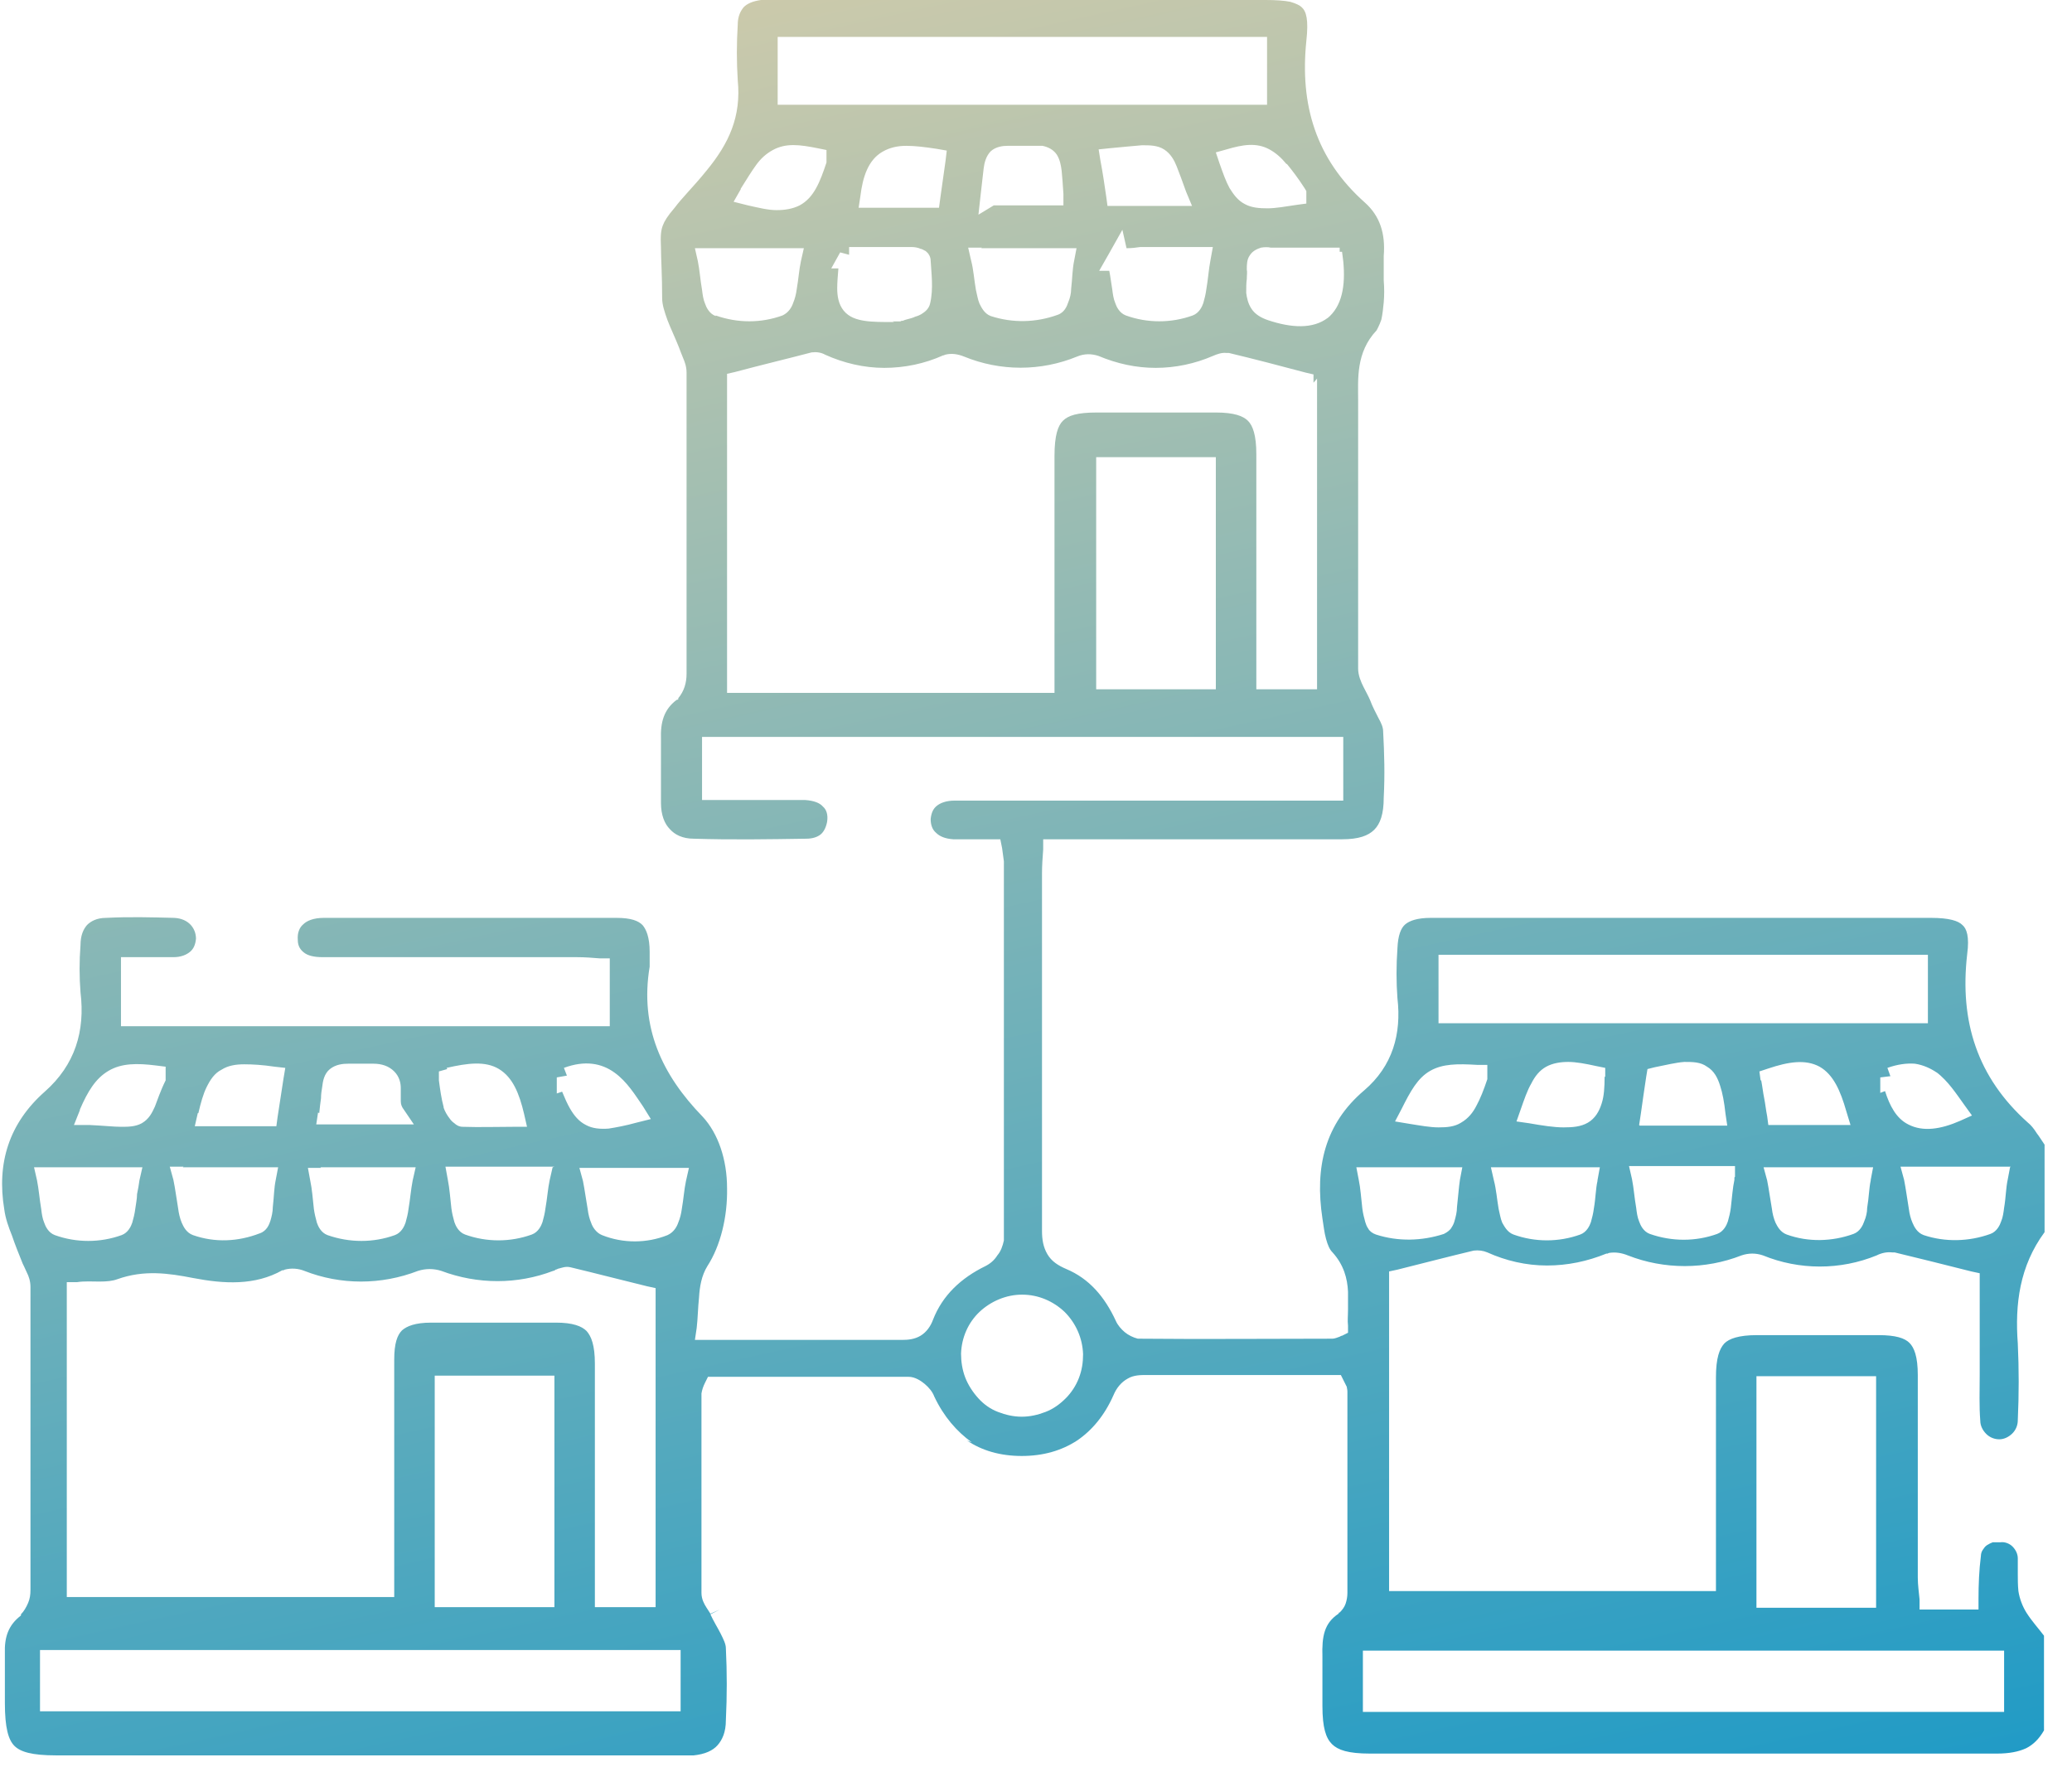 <svg width="68" height="58" viewBox="0 0 68 58" fill="none" xmlns="http://www.w3.org/2000/svg">
<path d="M31.735 47.275C32.223 47.607 32.829 47.783 33.532 47.783C34.236 47.783 34.842 47.607 35.35 47.275C35.838 46.943 36.248 46.455 36.542 45.79C36.639 45.556 36.795 45.361 37.011 45.243C37.206 45.126 37.44 45.126 37.616 45.126C38.632 45.126 39.629 45.126 40.664 45.126H44.005L44.103 45.322C44.103 45.322 44.142 45.4 44.162 45.439C44.162 45.439 44.181 45.478 44.201 45.517C44.201 45.556 44.22 45.595 44.22 45.673C44.22 47.881 44.22 50.069 44.22 52.276C44.22 52.393 44.201 52.51 44.162 52.628C44.123 52.745 44.044 52.843 43.966 52.921H43.947L43.927 52.96C43.458 53.272 43.38 53.702 43.4 54.366C43.4 54.913 43.4 55.46 43.4 55.988C43.4 56.711 43.517 57.043 43.712 57.238C43.908 57.433 44.24 57.55 44.963 57.55C51.821 57.55 58.679 57.55 65.537 57.55C65.928 57.55 66.241 57.492 66.495 57.375C66.729 57.258 66.925 57.062 67.081 56.789V53.682C66.905 53.448 66.69 53.214 66.514 52.94C66.377 52.725 66.28 52.471 66.241 52.217C66.221 52.022 66.221 51.827 66.221 51.651C66.221 51.475 66.221 51.319 66.221 51.163V51.143C66.221 50.987 66.143 50.85 66.045 50.752C65.948 50.655 65.791 50.596 65.654 50.615H65.635H65.615C65.537 50.615 65.479 50.615 65.4 50.615C65.342 50.635 65.264 50.674 65.205 50.713C65.147 50.752 65.107 50.811 65.068 50.87C65.029 50.928 65.01 51.006 65.01 51.065C64.951 51.534 64.932 52.002 64.932 52.471V52.823H62.997V52.491C62.978 52.276 62.939 52.022 62.939 51.768V51.729V51.69V51.651V51.612V51.573V51.534V51.495V51.456V51.416V51.377V51.338V51.299V51.26V51.221V51.182V51.143V51.104V51.065V51.026V50.987V50.948V50.908V50.87V50.83V50.791V50.752V50.713V50.674V50.635V50.596V50.557V50.518V50.479V50.44V50.401V50.362V50.322V50.283V50.244V50.205V50.166V50.127V50.088V50.049V50.01V49.971V49.932V49.893V49.854V49.815V49.776V49.736V49.697V49.658V49.619V49.58V49.541V49.502V49.463V49.424V49.385V49.346V49.307V49.268V49.228V49.189V49.15V49.111V49.072V49.033V48.994V48.955V48.916V48.877V48.838V48.799V48.76V48.721V48.681V48.642V48.603V48.564V48.525V48.486V48.447V48.408V48.369V48.33V48.291V48.252V48.213V48.174V48.135V48.096V48.056V48.017V47.978V47.939V47.9V47.861V47.822V47.783V47.744V47.705V47.666V47.627V47.588V47.548V47.509V47.47V47.431V47.392V47.353V47.314V47.275V47.236V47.197V47.158V47.119V47.08V47.041V47.002V46.962V46.923V46.884V46.845V46.806V46.767V46.728V46.689V46.65V46.611V46.572V46.533V46.494V46.455V46.416V46.376V46.337V46.298V46.259V46.22V46.181V46.142V46.103V46.064V46.025V45.986V45.947V45.908V45.868V45.829V45.79V45.751V45.712V45.673V45.634V45.595V45.556V45.517V45.478V45.439V45.4V45.361V45.322V45.282V45.243V45.204V45.165V45.126C62.939 44.521 62.821 44.227 62.665 44.071C62.509 43.915 62.216 43.817 61.649 43.817H57.663C57.057 43.817 56.745 43.934 56.589 44.091C56.432 44.267 56.315 44.56 56.315 45.204V45.243V45.282V45.322V45.361V45.4V45.439V45.478V45.517V45.556V45.595V45.634V45.673V45.712V45.751V45.79V45.829V45.868V45.908V45.947V45.986V46.025V46.064V46.103V46.142V46.181V46.22V46.259V46.298V46.337V46.376V46.416V46.455V46.494V46.533V46.572V46.611V46.65V46.689V46.728V46.767V46.806V46.845V46.884V46.923V46.962V47.002V47.041V47.08V47.119V47.158V47.197V47.236V47.275V47.314V47.353V47.392V47.431V47.47V47.509V47.548V47.588V47.627V47.666V47.705V47.744V47.783V47.822V47.861V47.9V47.939V47.978V48.017V48.056V48.096V48.135V48.174V48.213V48.252V48.291V48.33V48.369V48.408V48.447V48.486V48.525V48.564V48.603V48.642V48.681V48.721V48.76V48.799V48.838V48.877V48.916V48.955V48.994V49.033V49.072V49.111V49.15V49.189V49.228V49.268V49.307V49.346V49.385V49.424V49.463V49.502V49.541V49.58V49.619V49.658V49.697V49.736V49.776V49.815V49.854V49.893V49.932V49.971V50.01V50.049V50.088V50.127V50.166V50.205V50.244V50.283V50.322V50.362V50.401V50.44V50.479V50.518V50.557V50.596V50.635V50.674V50.713V50.752V50.791V50.83V50.87V50.908V50.948V50.987V51.026V51.065V51.104V51.143V51.182V51.221V51.26V51.299V51.338V51.377V51.416V51.456V51.495V51.534V51.573V51.612V51.651V51.69V51.729V51.768V51.807V51.846V52.217H45.588V41.727L45.862 41.668C46.721 41.453 47.542 41.239 48.363 41.043C48.519 41.024 48.675 41.043 48.812 41.102C49.418 41.375 50.082 41.532 50.766 41.532C51.45 41.532 52.094 41.395 52.72 41.141H52.759L52.798 41.121C53.013 41.082 53.228 41.121 53.423 41.2C54.615 41.668 55.963 41.668 57.155 41.2L57.272 41.532L57.155 41.2C57.39 41.121 57.624 41.121 57.858 41.2C59.05 41.688 60.399 41.688 61.59 41.2C61.747 41.121 61.923 41.082 62.098 41.102H62.138H62.177C62.978 41.297 63.779 41.493 64.697 41.727L64.971 41.786V42.059V42.098V42.137V42.176V42.215V42.255V42.294V42.333V42.372V42.411V42.45V42.489V42.528V42.567V42.606V42.645V42.684V42.723V42.762V42.801V42.84V42.88V42.919V42.958V42.997V43.036V43.075V43.114V43.153V43.192V43.231V43.27V43.309V43.349V43.388V43.427V43.466V43.505V43.544V43.583V43.622V43.661V43.7V43.739V43.778V43.817V43.856V43.895V43.934V43.974V44.013V44.052V44.091V44.13V44.169V44.208V44.247V44.286V44.325V44.364V44.403V44.442V44.481V44.52V44.56V44.599V44.638V44.677V44.716V44.755V44.794V44.833V44.872V44.911V44.95V44.989V45.029V45.068V45.107C64.971 45.654 64.951 46.142 64.99 46.63C64.99 46.787 65.068 46.943 65.186 47.06C65.303 47.177 65.459 47.236 65.615 47.236C65.772 47.236 65.928 47.158 66.045 47.041C66.162 46.923 66.221 46.767 66.221 46.611H66.573H66.221C66.26 45.751 66.26 44.931 66.221 44.091C66.124 42.801 66.28 41.551 67.1 40.438V37.566C67.003 37.429 66.925 37.292 66.846 37.195C66.749 37.039 66.651 36.921 66.553 36.843C64.892 35.359 64.306 33.522 64.56 31.315C64.638 30.729 64.541 30.475 64.404 30.358C64.267 30.221 63.974 30.123 63.368 30.123H46.956C46.506 30.123 46.252 30.221 46.116 30.338C45.979 30.455 45.881 30.69 45.862 31.119H45.51H45.862C45.822 31.686 45.822 32.233 45.862 32.76C45.998 33.932 45.705 34.987 44.767 35.788C43.478 36.882 43.146 38.308 43.4 39.988C43.439 40.223 43.458 40.438 43.517 40.653C43.576 40.867 43.634 41.004 43.732 41.102C44.103 41.512 44.22 41.961 44.24 42.391C44.24 42.587 44.24 42.801 44.24 42.977C44.24 43.173 44.22 43.329 44.24 43.505V43.739L44.044 43.837C44.005 43.837 44.005 43.856 43.947 43.876C43.927 43.876 43.83 43.934 43.712 43.934C41.622 43.934 39.511 43.954 37.421 43.934H37.382H37.343C37.186 43.895 37.03 43.817 36.913 43.72C36.795 43.622 36.678 43.485 36.62 43.349C36.248 42.547 35.74 41.962 34.998 41.649C34.724 41.532 34.51 41.395 34.373 41.16C34.236 40.926 34.197 40.672 34.197 40.399C34.197 36.492 34.197 32.565 34.197 28.658C34.197 28.404 34.216 28.15 34.236 27.877V27.544H44.044C44.592 27.544 44.904 27.427 45.1 27.232C45.295 27.037 45.412 26.724 45.412 26.177H45.764H45.412C45.451 25.435 45.432 24.732 45.393 24.009C45.393 23.872 45.334 23.735 45.236 23.559C45.158 23.403 45.041 23.188 44.963 22.973C44.904 22.837 44.846 22.739 44.748 22.544C44.67 22.387 44.572 22.172 44.572 21.938C44.572 19.008 44.572 16.058 44.572 13.128C44.572 12.444 44.494 11.565 45.178 10.842C45.178 10.842 45.276 10.666 45.334 10.49C45.373 10.315 45.393 10.119 45.412 9.924C45.432 9.689 45.432 9.455 45.412 9.201C45.412 8.947 45.412 8.674 45.412 8.4C45.471 7.677 45.295 7.091 44.787 6.642C43.185 5.216 42.657 3.438 42.872 1.348C42.95 0.645 42.872 0.371 42.716 0.234C42.657 0.176 42.54 0.117 42.345 0.059C42.149 0.02 41.876 0 41.544 0H25.522C25.346 0 25.15 0 24.974 0C24.701 0.039 24.525 0.117 24.408 0.234C24.31 0.352 24.212 0.527 24.212 0.801H23.978H24.212C24.173 1.426 24.173 2.032 24.212 2.637C24.33 3.829 23.919 4.708 23.197 5.587C22.962 5.88 22.747 6.114 22.571 6.31C22.395 6.505 22.259 6.661 22.141 6.818C21.907 7.091 21.809 7.248 21.751 7.404C21.692 7.56 21.672 7.736 21.692 8.127C21.692 8.478 21.731 9.025 21.731 9.787C21.731 10.002 21.809 10.236 21.907 10.51C22.005 10.764 22.161 11.096 22.278 11.389C22.317 11.506 22.356 11.584 22.415 11.741C22.474 11.877 22.532 12.034 22.532 12.229C22.532 15.53 22.532 18.812 22.532 22.114C22.532 22.407 22.454 22.68 22.259 22.915V22.954L22.2 22.973C21.79 23.286 21.672 23.696 21.692 24.263C21.692 24.614 21.692 24.966 21.692 25.317C21.692 25.669 21.692 26.001 21.692 26.353C21.692 26.744 21.809 27.037 21.985 27.212C22.141 27.388 22.395 27.525 22.767 27.525C23.998 27.564 25.229 27.544 26.459 27.525C26.674 27.525 26.831 27.466 26.928 27.388C27.026 27.31 27.104 27.173 27.143 26.978C27.182 26.744 27.124 26.568 27.006 26.47C26.909 26.353 26.713 26.275 26.42 26.255C25.424 26.255 24.427 26.255 23.392 26.255H23.04V24.184H44.084V26.275H31.325C31.051 26.275 30.856 26.353 30.738 26.451C30.621 26.548 30.563 26.685 30.543 26.88C30.543 27.076 30.602 27.232 30.719 27.33C30.836 27.447 31.012 27.525 31.286 27.544C31.676 27.544 32.067 27.544 32.536 27.544H32.829L32.888 27.838C32.907 27.974 32.927 28.111 32.946 28.267C32.946 32.409 32.946 36.531 32.946 40.653V40.692V40.711C32.907 40.887 32.849 41.063 32.731 41.2C32.634 41.356 32.497 41.473 32.341 41.551C31.54 41.942 30.934 42.508 30.621 43.309C30.543 43.524 30.406 43.72 30.211 43.837C30.015 43.954 29.801 43.974 29.605 43.974C28.101 43.974 26.616 43.974 25.111 43.974H22.806L22.864 43.583C22.903 43.251 22.903 42.938 22.942 42.567C22.962 42.235 23.021 41.864 23.216 41.551C23.646 40.887 23.88 39.93 23.861 38.992C23.861 38.054 23.568 37.195 23.06 36.648C21.731 35.28 20.989 33.718 21.321 31.725C21.321 31.569 21.321 31.413 21.321 31.256V31.237C21.321 30.748 21.203 30.494 21.086 30.358C20.95 30.221 20.715 30.123 20.227 30.123H15.733C14.033 30.123 12.352 30.123 10.633 30.123C10.281 30.123 10.066 30.221 9.949 30.338C9.832 30.436 9.754 30.611 9.773 30.846C9.773 31.061 9.871 31.178 9.969 31.256C10.086 31.354 10.281 31.413 10.594 31.413H18.937C19.191 31.413 19.445 31.432 19.68 31.452H20.012V33.679H3.97V31.413H4.322C4.83 31.413 5.26 31.413 5.69 31.413C5.944 31.413 6.119 31.334 6.237 31.237C6.354 31.139 6.413 31.002 6.432 30.807C6.432 30.475 6.198 30.143 5.709 30.123C4.967 30.104 4.244 30.084 3.482 30.123C3.169 30.123 2.974 30.24 2.856 30.358C2.739 30.494 2.642 30.69 2.642 31.022C2.602 31.53 2.602 32.057 2.642 32.565C2.798 33.835 2.466 34.948 1.469 35.827C0.297 36.863 -0.113 38.172 0.141 39.695C0.18 39.988 0.277 40.262 0.395 40.555C0.492 40.848 0.629 41.18 0.746 41.473C0.746 41.473 0.824 41.629 0.883 41.766C0.942 41.883 1 42.04 1 42.235C1 45.556 1 48.877 1 52.178C1 52.335 0.981 52.471 0.922 52.608C0.863 52.745 0.785 52.882 0.688 52.979V53.018C0.277 53.331 0.141 53.722 0.16 54.269C0.16 54.816 0.16 55.363 0.16 55.89C0.16 56.711 0.277 57.101 0.473 57.297C0.668 57.492 1.039 57.609 1.84 57.609H22.2C22.415 57.609 22.591 57.609 22.767 57.609C23.138 57.57 23.392 57.453 23.548 57.277C23.704 57.101 23.822 56.847 23.822 56.456H24.173H23.822C23.861 55.656 23.861 54.874 23.822 54.093C23.822 53.956 23.744 53.8 23.646 53.604C23.568 53.448 23.411 53.194 23.314 52.979L23.626 52.823L23.314 52.96C23.314 52.96 23.255 52.862 23.177 52.745C23.118 52.647 23.021 52.491 23.021 52.276C23.021 50.108 23.021 47.959 23.021 45.79V45.732C23.04 45.614 23.079 45.497 23.138 45.38L23.235 45.185H23.451C25.58 45.185 27.71 45.185 29.82 45.185C30.035 45.185 30.23 45.322 30.348 45.419C30.485 45.536 30.602 45.673 30.66 45.829C30.973 46.494 31.403 46.982 31.891 47.334L31.735 47.275ZM42.227 5.372C42.403 5.587 42.599 5.841 42.813 6.173L42.872 6.271V6.368V6.681L42.579 6.72C42.188 6.779 41.856 6.837 41.602 6.837C41.329 6.837 41.075 6.818 40.86 6.701C40.625 6.583 40.488 6.388 40.352 6.173C40.234 5.958 40.137 5.685 40.02 5.353L39.902 5.001L40.254 4.903C40.782 4.747 41.231 4.669 41.661 4.903C41.876 5.021 42.051 5.177 42.227 5.392V5.372ZM25.522 3.087V1.211H41.583V3.438H25.522V3.087ZM39.14 10.354C38.437 10.608 37.655 10.608 36.952 10.354L37.069 10.021L36.952 10.354C36.737 10.275 36.639 10.061 36.6 9.943C36.542 9.807 36.522 9.65 36.502 9.494C36.463 9.26 36.444 9.084 36.405 8.888H36.073L36.385 8.341L36.835 7.541L36.971 8.146C37.147 8.146 37.284 8.127 37.421 8.107H39.804L39.726 8.537C39.668 8.83 39.648 9.162 39.59 9.494C39.57 9.65 39.531 9.807 39.492 9.943C39.453 10.061 39.355 10.275 39.14 10.354L39.023 10.021L39.14 10.354V10.354ZM36.053 4.903L36.424 4.864C36.874 4.825 37.206 4.786 37.479 4.767C37.733 4.767 37.987 4.767 38.202 4.903C38.417 5.04 38.535 5.255 38.613 5.45C38.691 5.646 38.808 5.958 38.925 6.29L39.121 6.759H36.346L36.307 6.466C36.248 6.056 36.19 5.665 36.112 5.255L36.053 4.884V4.903ZM32.204 8.146H34.9H35.33L35.252 8.556C35.193 8.83 35.193 9.142 35.154 9.475C35.154 9.631 35.115 9.787 35.057 9.924C35.017 10.041 34.939 10.256 34.705 10.334C34.002 10.588 33.239 10.608 32.517 10.373C32.302 10.295 32.204 10.08 32.145 9.963C32.087 9.826 32.067 9.67 32.028 9.514C31.969 9.182 31.95 8.849 31.872 8.556L31.774 8.127H32.223L32.204 8.146ZM32.106 7.091L32.184 6.388C32.223 6.017 32.263 5.724 32.282 5.528C32.302 5.353 32.36 5.118 32.517 4.962C32.692 4.806 32.927 4.786 33.064 4.786C33.259 4.786 33.415 4.786 33.708 4.786C33.884 4.786 34.06 4.786 34.216 4.786C34.392 4.825 34.568 4.903 34.685 5.079C34.783 5.235 34.822 5.431 34.842 5.607C34.861 5.802 34.881 6.056 34.9 6.368V6.74H34.549H32.614L32.067 7.072L32.106 7.091ZM29.351 10.569C28.96 10.569 28.628 10.569 28.374 10.529C28.12 10.49 27.866 10.412 27.69 10.197C27.515 9.982 27.476 9.709 27.476 9.455C27.476 9.279 27.495 9.045 27.515 8.81H27.28L27.573 8.283L27.866 8.361V8.107C28.218 8.107 28.57 8.107 28.902 8.107C29.253 8.107 29.586 8.107 29.918 8.107V8.459V8.107C30.016 8.107 30.133 8.127 30.211 8.166C30.25 8.166 30.309 8.205 30.348 8.224C30.367 8.224 30.406 8.263 30.445 8.302C30.465 8.322 30.543 8.42 30.543 8.556C30.563 8.947 30.641 9.475 30.524 9.963C30.485 10.139 30.348 10.236 30.289 10.275C30.211 10.334 30.113 10.373 30.035 10.393C29.957 10.432 29.879 10.451 29.801 10.471C29.722 10.49 29.664 10.51 29.625 10.529H29.586L29.547 10.549C29.468 10.549 29.371 10.549 29.293 10.549L29.351 10.569ZM30.485 6.818H28.179L28.238 6.427C28.316 5.802 28.491 5.255 28.96 4.981C29.195 4.845 29.449 4.786 29.742 4.786C30.035 4.786 30.348 4.825 30.738 4.884L31.071 4.942L31.032 5.274L30.856 6.525L30.817 6.818H30.504H30.485ZM24.31 6.193C24.506 5.88 24.662 5.626 24.818 5.411C24.974 5.196 25.15 5.04 25.365 4.923C25.795 4.688 26.244 4.747 26.831 4.864L27.124 4.923V5.216V5.333C26.909 5.978 26.713 6.486 26.244 6.74C26.01 6.857 25.756 6.896 25.483 6.896C25.209 6.896 24.896 6.818 24.545 6.74L24.076 6.622L24.31 6.212V6.193ZM23.489 10.373C23.275 10.295 23.177 10.08 23.138 9.963C23.079 9.826 23.06 9.67 23.04 9.514C22.982 9.182 22.962 8.869 22.903 8.576L22.806 8.146H23.235H25.951H26.381L26.284 8.576C26.225 8.849 26.205 9.162 26.147 9.494C26.127 9.65 26.088 9.807 26.03 9.943C25.991 10.061 25.893 10.256 25.678 10.354C24.974 10.608 24.212 10.608 23.489 10.354V10.373ZM39.902 15.355V22.622H39.55H36.327H35.975V22.27V15.003H39.902V15.355V15.355ZM43.224 12.424V22.622H41.231V21.547V21.508V21.469V21.43V21.391V21.352V21.313V21.274V21.235V21.196V21.157V21.117V21.078V21.039V21V20.961V20.922V20.883V20.844V20.805V20.766V20.727V20.688V20.649V20.61V20.57V20.531V20.492V20.453V20.414V20.375V20.336V20.297V20.258V20.219V20.18V20.141V20.102V20.063V20.023V19.984V19.945V19.906V19.867V19.828V19.789V19.75V19.711V19.672V19.633V19.594V19.555V19.516V19.477V19.437V19.398V19.359V19.32V19.281V19.242V19.203V19.164V19.125V19.086V19.047V19.008V18.969V18.93V18.89V18.851V18.812V18.773V18.734V18.695V18.656V18.617V18.578V18.539V18.5V18.461V18.422V18.383V18.343V18.304V18.265V18.226V18.187V18.148V18.109V18.07V18.031V17.992V17.953V17.914V17.875V17.836V17.797V17.757V17.718V17.679V17.64V17.601V17.562V17.523V17.484V17.445V17.406V17.367V17.328V17.289V17.25V17.21V17.171V17.132V17.093V17.054V17.015V16.976V16.937V16.898V16.859V16.82V16.781V16.742V16.703V16.663V16.624V16.585V16.546V16.507V16.468V16.429V16.39V16.351V16.312V16.273V16.234V16.195V16.156V16.116V16.077V16.038V15.999V15.96V15.921V15.882V15.843V15.804V15.765V15.726V15.687V15.648V15.609V15.569V15.53V15.491V15.452V15.413V15.374V15.335V15.296V15.257V15.218V15.179V15.14V15.101V15.062V15.023V14.983V14.944V14.905C41.231 14.28 41.114 13.968 40.957 13.811C40.801 13.655 40.508 13.538 39.902 13.538H35.995C35.35 13.538 35.057 13.636 34.881 13.811C34.724 13.968 34.607 14.28 34.607 14.964V15.003V15.042V15.081V15.12V15.159V15.198V15.237V15.277V15.316V15.355V15.394V15.433V15.472V15.511V15.55V15.589V15.628V15.667V15.706V15.745V15.784V15.823V15.863V15.902V15.941V15.98V16.019V16.058V16.097V16.136V16.175V16.214V16.253V16.292V16.331V16.37V16.41V16.449V16.488V16.527V16.566V16.605V16.644V16.683V16.722V16.761V16.8V16.839V16.878V16.917V16.956V16.996V17.035V17.074V17.113V17.152V17.191V17.23V17.269V17.308V17.347V17.386V17.425V17.464V17.503V17.543V17.582V17.621V17.66V17.699V17.738V17.777V17.816V17.855V17.894V17.933V17.972V18.011V18.05V18.09V18.129V18.168V18.207V18.246V18.285V18.324V18.363V18.402V18.441V18.48V18.519V18.558V18.598V18.637V18.676V18.715V18.754V18.793V18.832V18.871V18.91V18.949V18.988V19.027V19.066V19.105V19.144V19.183V19.223V19.262V19.301V19.34V19.379V19.418V19.457V19.496V19.535V19.574V19.613V19.652V19.691V19.73V19.77V19.809V19.848V19.887V19.926V19.965V20.004V20.043V20.082V20.121V20.16V20.199V20.238V20.277V20.317V20.356V20.395V20.434V20.473V20.512V20.551V20.59V20.629V20.668V20.707V20.746V20.785V20.825V20.863V20.903V20.942V20.981V21.02V21.059V21.098V21.137V21.176V21.215V21.254V21.293V21.332V21.371V21.41V21.45V21.489V21.528V21.567V21.606V22.739H34.255H24.212H23.861V22.387V12.268L24.115 12.21C24.994 11.975 25.815 11.78 26.635 11.565C26.792 11.545 26.948 11.565 27.085 11.643C27.69 11.916 28.355 12.073 29.019 12.073C29.683 12.073 30.348 11.936 30.953 11.662H30.973L31.012 11.643C31.227 11.584 31.442 11.623 31.637 11.701C32.829 12.19 34.158 12.19 35.35 11.701C35.584 11.604 35.819 11.604 36.053 11.682C36.659 11.936 37.284 12.073 37.929 12.073C38.574 12.073 39.218 11.936 39.804 11.682C39.941 11.623 40.098 11.565 40.254 11.584H40.293H40.332C41.153 11.78 41.973 11.995 42.853 12.229L43.107 12.288V12.561L43.224 12.424ZM43.575 10.432C43.087 10.803 42.384 10.764 41.622 10.51C41.387 10.432 41.192 10.315 41.075 10.139C40.957 9.963 40.918 9.768 40.899 9.611C40.899 9.455 40.899 9.279 40.918 9.162C40.918 9.025 40.938 8.928 40.918 8.849C40.918 8.693 40.918 8.517 41.016 8.381C41.114 8.224 41.27 8.166 41.387 8.127C41.504 8.107 41.622 8.107 41.7 8.127C41.797 8.127 41.837 8.127 41.876 8.127C42.462 8.127 43.068 8.127 43.615 8.127H43.966V8.263H44.044L44.084 8.576C44.162 9.377 44.044 10.061 43.556 10.451L43.575 10.432ZM61.571 45.165V52.764H57.644V45.165H61.571ZM65.42 54.171H65.772V54.523V55.831V56.183H44.728V54.171H65.42ZM52.427 38.758C52.368 39.012 52.368 39.324 52.309 39.656C52.29 39.813 52.251 39.969 52.212 40.106C52.173 40.223 52.075 40.438 51.86 40.516C51.157 40.77 50.375 40.77 49.672 40.516C49.457 40.438 49.359 40.223 49.3 40.125C49.242 39.988 49.222 39.832 49.183 39.676C49.125 39.344 49.105 39.031 49.027 38.738L48.929 38.308H52.505L52.427 38.738V38.758ZM52.661 35.339C52.661 35.671 52.642 35.984 52.563 36.218C52.485 36.472 52.349 36.706 52.114 36.843C51.88 36.98 51.606 36.999 51.313 36.999C51 36.999 50.629 36.941 50.18 36.863L49.769 36.804L49.906 36.413C50.023 36.081 50.121 35.788 50.258 35.554C50.375 35.319 50.531 35.124 50.746 35.007C50.961 34.89 51.215 34.851 51.469 34.851C51.723 34.851 52.036 34.909 52.388 34.987L52.681 35.046V35.339H52.661ZM56.921 38.641V38.719C56.862 38.992 56.843 39.305 56.803 39.637C56.784 39.793 56.745 39.949 56.706 40.086C56.667 40.203 56.569 40.418 56.354 40.496C55.651 40.75 54.869 40.75 54.146 40.496C53.931 40.418 53.834 40.203 53.794 40.086C53.736 39.949 53.716 39.793 53.697 39.637C53.638 39.305 53.619 38.992 53.56 38.699L53.462 38.269H56.94V38.621L56.921 38.641ZM53.794 36.921L53.853 36.531C53.912 36.101 53.97 35.71 54.029 35.319L54.068 35.085L54.302 35.026C54.693 34.948 55.006 34.87 55.279 34.851C55.553 34.851 55.807 34.851 56.022 35.007C56.256 35.144 56.373 35.378 56.452 35.632C56.53 35.867 56.589 36.179 56.628 36.55L56.686 36.941H53.814L53.794 36.921ZM57.78 35.456L57.741 35.163L58.034 35.066C58.679 34.851 59.246 34.753 59.715 35.007C60.164 35.261 60.399 35.788 60.594 36.472L60.731 36.921H58.034L57.995 36.628C57.956 36.433 57.937 36.238 57.898 36.042C57.858 35.847 57.839 35.652 57.8 35.456H57.78ZM61.395 38.738C61.336 39.012 61.336 39.305 61.278 39.637C61.278 39.793 61.239 39.949 61.18 40.086C61.141 40.203 61.043 40.418 60.828 40.496C60.125 40.75 59.343 40.77 58.64 40.516C58.425 40.438 58.327 40.242 58.269 40.125C58.21 39.988 58.171 39.832 58.152 39.676C58.093 39.344 58.054 39.031 57.995 38.738L57.878 38.308H61.473L61.395 38.719V38.738ZM65.967 38.308L65.889 38.719C65.83 38.992 65.83 39.305 65.772 39.637C65.752 39.793 65.733 39.949 65.674 40.086C65.635 40.203 65.537 40.418 65.322 40.496L65.205 40.164L65.322 40.496C64.619 40.75 63.837 40.77 63.134 40.535C62.919 40.457 62.821 40.262 62.763 40.125C62.704 39.988 62.665 39.832 62.646 39.676C62.587 39.324 62.548 39.012 62.489 38.719L62.372 38.289H62.821H65.557H65.987L65.967 38.308ZM63.544 35.183C63.935 35.476 64.209 35.906 64.463 36.257L64.717 36.609L64.326 36.785C63.701 37.058 63.114 37.156 62.626 36.902C62.235 36.706 62.02 36.296 61.864 35.808L61.708 35.867V35.359L62.04 35.319L61.942 35.046C62.274 34.929 62.567 34.89 62.841 34.909C63.114 34.948 63.368 35.066 63.564 35.202L63.544 35.183ZM47.21 33.229V31.334H63.271V33.581H47.21V33.229ZM45.998 36.394C46.291 35.808 46.526 35.378 46.936 35.144C47.347 34.909 47.835 34.909 48.48 34.948H48.812V35.3V35.417C48.695 35.769 48.578 36.062 48.46 36.277C48.343 36.511 48.187 36.706 47.952 36.843C47.737 36.98 47.483 36.999 47.21 36.999C46.936 36.999 46.624 36.941 46.252 36.882L45.783 36.804L45.998 36.394V36.394ZM44.924 38.308H47.562H47.991L47.913 38.719C47.874 38.973 47.855 39.285 47.816 39.617C47.816 39.773 47.776 39.93 47.737 40.066C47.718 40.145 47.679 40.223 47.64 40.281C47.601 40.36 47.503 40.438 47.386 40.496C46.663 40.731 45.881 40.75 45.158 40.516C45.041 40.477 44.943 40.399 44.904 40.321C44.846 40.242 44.826 40.164 44.806 40.106C44.767 39.969 44.728 39.813 44.709 39.656C44.67 39.324 44.65 38.992 44.592 38.719L44.513 38.308H44.943H44.924ZM33.552 42.489C34.08 42.489 34.568 42.704 34.939 43.055C35.311 43.427 35.526 43.915 35.545 44.442C35.545 44.716 35.506 44.97 35.408 45.224C35.311 45.478 35.154 45.712 34.978 45.888C34.783 46.083 34.568 46.24 34.314 46.337C34.06 46.435 33.806 46.494 33.532 46.494C33.259 46.494 33.005 46.435 32.751 46.337C32.497 46.24 32.282 46.083 32.106 45.888C31.93 45.693 31.774 45.458 31.676 45.204C31.579 44.95 31.54 44.677 31.54 44.423C31.559 43.895 31.774 43.407 32.145 43.055C32.517 42.704 33.025 42.489 33.532 42.489H33.552ZM22.61 38.328L22.513 38.758C22.454 39.031 22.434 39.344 22.376 39.676C22.356 39.832 22.317 39.988 22.259 40.125C22.22 40.242 22.122 40.438 21.907 40.535C21.223 40.809 20.442 40.809 19.758 40.535C19.562 40.457 19.445 40.262 19.406 40.145C19.347 40.008 19.308 39.852 19.289 39.695C19.23 39.363 19.191 39.051 19.132 38.758L19.015 38.328H22.63H22.61ZM18.273 35.359L18.605 35.3L18.507 35.046C19.191 34.792 19.738 34.89 20.168 35.202C20.578 35.495 20.852 35.945 21.106 36.316L21.36 36.726L20.891 36.843C20.539 36.941 20.227 36.999 19.973 37.039C19.699 37.058 19.445 37.039 19.23 36.921C18.996 36.804 18.839 36.609 18.703 36.374C18.624 36.238 18.527 36.023 18.448 35.827L18.273 35.886V35.398V35.359ZM18.136 38.308L18.038 38.738C17.98 39.012 17.96 39.324 17.901 39.656C17.882 39.813 17.843 39.969 17.804 40.106C17.765 40.223 17.667 40.438 17.452 40.516C16.749 40.77 15.967 40.77 15.264 40.516C15.049 40.438 14.951 40.223 14.912 40.106C14.873 39.969 14.834 39.813 14.814 39.656C14.775 39.324 14.756 39.012 14.697 38.719L14.619 38.289H15.049H17.745H18.195L18.136 38.308ZM14.658 35.046C15.342 34.89 15.928 34.812 16.377 35.085C16.827 35.359 17.042 35.886 17.198 36.55L17.296 36.98H16.846C16.319 36.98 15.733 36.999 15.185 36.98C15.068 36.98 14.971 36.921 14.912 36.863C14.853 36.824 14.795 36.765 14.756 36.706C14.678 36.609 14.599 36.472 14.56 36.355V36.335C14.482 36.042 14.443 35.749 14.404 35.456V35.163L14.678 35.085L14.658 35.046ZM10.477 36.531C10.496 36.335 10.516 36.179 10.535 36.042C10.535 35.906 10.555 35.788 10.574 35.671C10.594 35.495 10.633 35.241 10.828 35.085C11.024 34.929 11.258 34.909 11.434 34.909C11.532 34.909 11.668 34.909 11.786 34.909C11.922 34.909 12.079 34.909 12.255 34.909C12.528 34.909 12.763 34.987 12.938 35.163C13.114 35.339 13.153 35.554 13.153 35.71C13.153 35.788 13.153 35.867 13.153 35.945C13.153 36.023 13.153 36.081 13.153 36.14C13.153 36.257 13.193 36.316 13.212 36.355L13.583 36.902H10.379L10.438 36.511L10.477 36.531ZM10.516 38.308H13.642L13.544 38.738C13.486 39.031 13.466 39.324 13.407 39.676C13.388 39.832 13.349 39.988 13.31 40.125C13.271 40.242 13.173 40.457 12.958 40.535C12.255 40.789 11.473 40.789 10.75 40.535L10.867 40.203L10.75 40.535C10.535 40.457 10.438 40.242 10.399 40.125C10.359 39.988 10.32 39.813 10.301 39.676C10.262 39.324 10.242 39.031 10.184 38.758L10.105 38.328H10.535L10.516 38.308ZM6.51 36.531C6.588 36.199 6.667 35.906 6.784 35.671C6.901 35.437 7.038 35.222 7.272 35.105C7.487 34.968 7.741 34.929 8.015 34.929C8.288 34.929 8.62 34.948 9.011 35.007L9.363 35.046L9.304 35.398L9.109 36.667L9.07 36.961H6.393L6.491 36.531H6.51ZM6.002 38.308H9.128L9.05 38.719C8.992 38.992 8.992 39.285 8.953 39.617C8.953 39.773 8.914 39.93 8.874 40.066C8.835 40.184 8.757 40.399 8.523 40.477C7.819 40.75 7.057 40.789 6.334 40.535L6.413 40.321L6.334 40.535C6.119 40.457 6.022 40.262 5.963 40.125C5.905 39.988 5.865 39.813 5.846 39.656C5.787 39.305 5.748 38.992 5.69 38.719L5.572 38.289H6.022L6.002 38.308ZM2.622 36.413C2.876 35.827 3.13 35.398 3.56 35.144C3.99 34.89 4.498 34.89 5.123 34.968L5.436 35.007V35.319V35.456C5.26 35.808 5.162 36.12 5.084 36.316C4.986 36.531 4.888 36.726 4.654 36.863C4.439 36.98 4.205 36.98 3.97 36.98C3.736 36.98 3.384 36.941 2.935 36.921H2.427L2.622 36.433V36.413ZM1.528 38.308H4.674L4.576 38.738C4.556 38.875 4.537 39.012 4.498 39.188C4.498 39.344 4.459 39.52 4.439 39.676C4.42 39.832 4.38 39.988 4.341 40.125C4.302 40.242 4.205 40.457 3.99 40.535L3.872 40.203L3.99 40.535C3.286 40.789 2.505 40.789 1.801 40.535C1.586 40.457 1.489 40.242 1.45 40.125C1.391 39.988 1.371 39.832 1.352 39.676C1.293 39.324 1.274 39.031 1.215 38.738L1.117 38.308H1.547H1.528ZM2.192 42.411V42.079H2.524C2.759 42.04 3.052 42.059 3.267 42.059C3.501 42.059 3.697 42.04 3.853 41.981C4.732 41.668 5.533 41.786 6.334 41.942C7.35 42.137 8.366 42.196 9.265 41.688H9.304L9.343 41.668C9.558 41.61 9.793 41.629 9.988 41.708C11.18 42.176 12.509 42.176 13.72 41.708C13.974 41.629 14.228 41.629 14.482 41.708C15.674 42.157 16.983 42.157 18.155 41.708C18.155 41.708 18.195 41.708 18.234 41.668C18.273 41.668 18.312 41.629 18.351 41.629C18.429 41.61 18.566 41.551 18.722 41.59C19.543 41.786 20.363 42.001 21.243 42.215L21.516 42.274V52.745H19.523V51.397V51.358V51.319V51.28V51.241V51.202V51.163V51.123V51.084V51.045V51.006V50.967V50.928V50.889V50.85V50.811V50.772V50.733V50.694V50.655V50.615V50.576V50.537V50.498V50.459V50.42V50.381V50.342V50.303V50.264V50.225V50.186V50.147V50.108V50.069V50.029V49.99V49.951V49.912V49.873V49.834V49.795V49.756V49.717V49.678V49.639V49.6V49.561V49.522V49.483V49.443V49.404V49.365V49.326V49.287V49.248V49.209V49.17V49.131V49.092V49.053V49.014V48.975V48.935V48.896V48.857V48.818V48.779V48.74V48.701V48.662V48.623V48.584V48.545V48.506V48.467V48.428V48.389V48.349V48.31V48.271V48.232V48.193V48.154V48.115V48.076V48.037V47.998V47.959V47.92V47.881V47.842V47.803V47.763V47.724V47.685V47.646V47.607V47.568V47.529V47.49V47.451V47.412V47.373V47.334V47.295V47.255V47.216V47.177V47.138V47.099V47.06V47.021V46.982V46.943V46.904V46.865V46.826V46.787V46.748V46.709V46.669V46.63V46.591V46.552V46.513V46.474V46.435V46.396V46.357V46.318V46.279V46.24V46.201V46.161V46.122V46.083V46.044V46.005V45.966V45.927V45.888V45.849V45.81V45.771V45.732V45.693V45.654V45.614V45.575V45.536V45.497V45.458V45.419V45.38V45.341V45.302V45.263V45.224V45.185V45.146V45.107V45.068V45.029V44.989V44.95V44.911V44.872V44.833V44.794V44.755C19.523 44.149 19.406 43.856 19.25 43.681C19.093 43.524 18.8 43.407 18.253 43.407C16.885 43.407 15.518 43.407 14.15 43.407C13.622 43.407 13.349 43.524 13.193 43.661C13.036 43.817 12.938 44.091 12.938 44.618V44.657V44.696V44.735V44.775V44.814V44.853V44.892V44.931V44.97V45.009V45.048V45.087V45.126V45.165V45.204V45.243V45.282V45.322V45.361V45.4V45.439V45.478V45.517V45.556V45.595V45.634V45.673V45.712V45.751V45.79V45.829V45.868V45.908V45.947V45.986V46.025V46.064V46.103V46.142V46.181V46.22V46.259V46.298V46.337V46.376V46.416V46.455V46.494V46.533V46.572V46.611V46.65V46.689V46.728V46.767V46.806V46.845V46.884V46.923V46.962V47.002V47.041V47.08V47.119V47.158V47.197V47.236V47.275V47.314V47.353V47.392V47.431V47.47V47.509V47.548V47.588V47.627V47.666V47.705V47.744V47.783V47.822V47.861V47.9V47.939V47.978V48.017V48.056V48.096V48.135V48.174V48.213V48.252V48.291V48.33V48.369V48.408V48.447V48.486V48.525V48.564V48.603V48.642V48.681V48.721V48.76V48.799V48.838V48.877V48.916V48.955V48.994V49.033V49.072V49.111V49.15V49.189V49.228V49.268V49.307V49.346V49.385V49.424V49.463V49.502V49.541V49.58V49.619V49.658V49.697V49.736V49.776V49.815V49.854V49.893V49.932V49.971V50.01V50.049V50.088V50.127V50.166V50.205V50.244V50.283V50.322V50.362V50.401V50.44V50.479V50.518V50.557V50.596V50.635V50.674V50.713V50.752V50.791V50.83V50.87V50.908V50.948V50.987V51.026V51.065V51.104V51.143V51.182V51.221V51.26V52.413H2.544H2.192V42.04V42.411ZM18.195 45.146V52.745H14.267V45.146H18.195ZM22.337 54.503V56.163H1.313V54.151H22.337V54.503Z" fill="url(#paint0_linear_1213_3945)"/>
<defs>
<linearGradient id="paint0_linear_1213_3945" x1="24.715" y1="-7.813" x2="43.099" y2="75.566" gradientUnits="userSpaceOnUse">
<stop stop-color="#DFCFA8"/>
<stop offset="1" stop-color="#0092CB"/>
</linearGradient>
</defs>
</svg>
